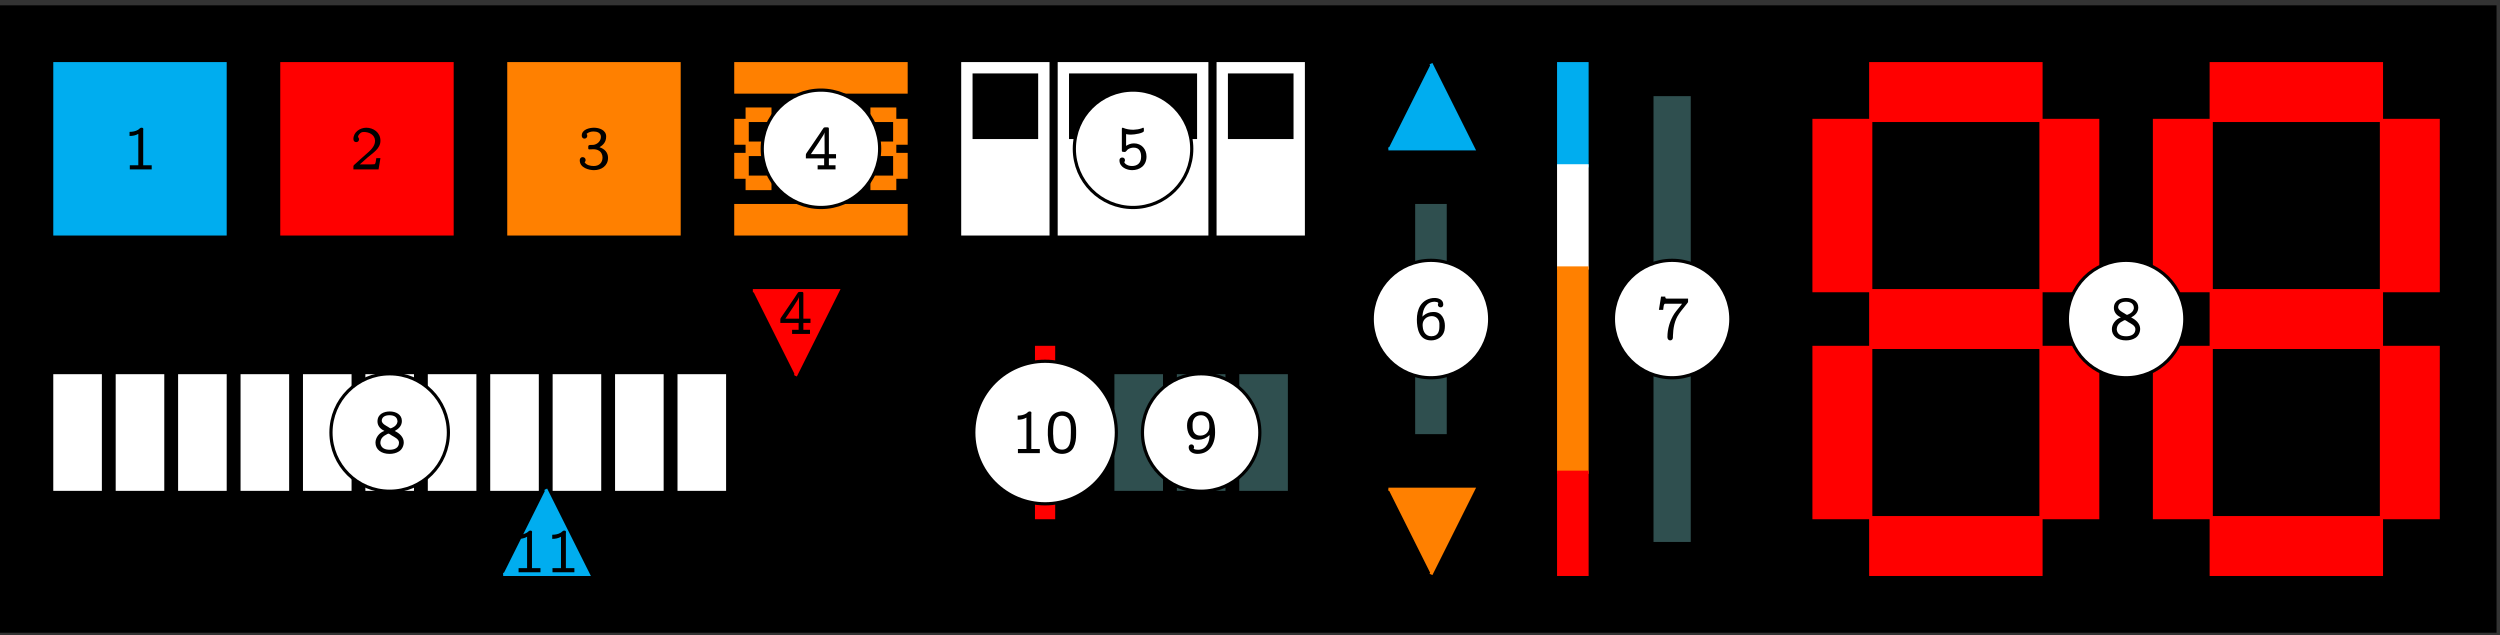 <?xml version="1.0" encoding="UTF-8"?>
<svg xmlns="http://www.w3.org/2000/svg" xmlns:xlink="http://www.w3.org/1999/xlink" width="312.137" height="79.333" viewBox="0 0 312.137 79.333">
<rect x="0" y="0" width="312.137" height="79.333" fill="#333333" stroke="none"/>
<defs>
<g>
<g id="glyph-0-0">
<path d="M 0.812 -4.703 L 0.812 -4.188 C 1.188 -4.188 1.562 -4.25 1.906 -4.453 L 1.906 -0.531 L 0.844 -0.531 L 0.844 -0.016 L 3.578 -0.016 L 3.578 -0.531 L 2.516 -0.531 L 2.516 -4.906 C 2.516 -4.938 2.531 -4.984 2.531 -5.031 C 2.531 -5.156 2.469 -5.219 2.328 -5.219 L 2.266 -5.219 C 2.141 -5.219 2.016 -5.047 1.891 -4.969 C 1.562 -4.766 1.172 -4.703 0.812 -4.703 Z M 0.812 -4.703 "/>
</g>
<g id="glyph-0-1">
<path d="M 0.422 -0.016 L 3.562 -0.016 L 3.797 -1.422 L 3.281 -1.422 C 3.219 -1.062 3.219 -0.656 3.016 -0.656 L 2.969 -0.656 C 2.859 -0.656 2.734 -0.641 2.625 -0.641 L 1.219 -0.641 C 1.547 -0.938 1.875 -1.234 2.203 -1.516 C 2.859 -2.078 3.797 -2.609 3.797 -3.594 C 3.797 -4.641 2.906 -5.219 2.031 -5.219 C 1.266 -5.219 0.422 -4.688 0.422 -3.812 C 0.422 -3.562 0.562 -3.422 0.781 -3.422 C 0.984 -3.422 1.125 -3.578 1.125 -3.781 C 1.125 -3.922 1 -4.016 1 -4.094 L 1 -4.109 C 1 -4.281 1.25 -4.531 1.359 -4.594 C 1.469 -4.672 1.609 -4.688 1.734 -4.688 C 2.344 -4.688 3.078 -4.375 3.125 -3.625 L 3.125 -3.578 C 3.125 -2.828 2.438 -2.297 1.906 -1.828 C 1.469 -1.453 1.062 -1.062 0.641 -0.688 C 0.547 -0.609 0.422 -0.531 0.422 -0.391 Z M 0.422 -0.016 "/>
</g>
<g id="glyph-0-2">
<path d="M 1.188 -4.453 C 1.453 -4.672 1.75 -4.75 2.078 -4.75 C 2.5 -4.75 2.984 -4.594 2.984 -4.078 C 2.984 -3.562 2.562 -3.156 2.062 -3.078 C 1.781 -3.047 1.406 -3.141 1.406 -2.875 C 1.406 -2.828 1.406 -2.766 1.406 -2.719 L 1.406 -2.656 C 1.406 -2.531 1.469 -2.516 1.547 -2.516 L 1.625 -2.516 C 1.75 -2.516 1.875 -2.531 2.016 -2.531 C 2.25 -2.531 2.5 -2.5 2.703 -2.375 C 3.031 -2.203 3.188 -1.844 3.188 -1.5 C 3.188 -0.875 2.781 -0.438 2.094 -0.438 C 1.672 -0.438 1.172 -0.547 0.953 -0.906 C 1.031 -0.969 1.078 -1.078 1.078 -1.172 C 1.078 -1.391 0.922 -1.547 0.703 -1.547 C 0.453 -1.547 0.344 -1.344 0.344 -1.156 C 0.344 -0.203 1.5 0.078 2.125 0.078 C 3.047 0.078 3.875 -0.469 3.875 -1.453 C 3.875 -2.141 3.438 -2.578 2.812 -2.781 C 3.25 -3.062 3.641 -3.406 3.641 -4.125 C 3.641 -4.938 2.766 -5.219 2.125 -5.219 C 1.547 -5.219 0.594 -5 0.594 -4.234 C 0.594 -4.062 0.688 -3.859 0.938 -3.859 C 1.141 -3.859 1.281 -4.016 1.281 -4.203 C 1.281 -4.297 1.266 -4.375 1.188 -4.453 Z M 1.188 -4.453 "/>
</g>
<g id="glyph-0-3">
<path d="M 0.234 -1.391 L 2.516 -1.391 L 2.516 -0.531 L 1.703 -0.531 L 1.703 -0.016 L 3.938 -0.016 L 3.938 -0.531 L 3.109 -0.531 L 3.109 -1.391 L 4 -1.391 L 4 -1.922 L 3.109 -1.922 L 3.109 -5.078 C 3.109 -5.203 3.062 -5.266 2.938 -5.266 C 2.891 -5.266 2.844 -5.266 2.812 -5.266 L 2.625 -5.266 C 2.453 -5.266 2.422 -5.156 2.344 -5.047 C 2.234 -4.906 2.141 -4.734 2.047 -4.594 C 1.453 -3.75 0.906 -2.875 0.312 -2.047 C 0.266 -1.953 0.234 -1.922 0.234 -1.828 Z M 0.859 -1.922 C 0.984 -2.125 1.109 -2.297 1.25 -2.5 C 1.656 -3.094 2.047 -3.688 2.422 -4.297 C 2.469 -4.406 2.547 -4.516 2.562 -4.641 L 2.578 -1.922 Z M 0.859 -1.922 "/>
</g>
<g id="glyph-0-4">
<path d="M 1.25 -2.953 L 1.25 -4.422 C 1.406 -4.391 1.562 -4.359 1.734 -4.359 L 1.875 -4.359 C 2.312 -4.359 3.469 -4.547 3.469 -4.812 L 3.469 -5.031 C 3.469 -5.109 3.469 -5.219 3.391 -5.219 C 3.344 -5.219 3.281 -5.188 3.25 -5.172 L 3.188 -5.141 C 2.875 -5.031 2.547 -4.984 2.203 -4.969 L 2.094 -4.969 C 1.688 -4.969 1.234 -5.047 0.891 -5.203 C 0.875 -5.203 0.844 -5.219 0.812 -5.219 C 0.734 -5.219 0.719 -5.141 0.719 -5.094 L 0.719 -2.359 C 0.719 -2.281 0.75 -2.203 0.891 -2.203 L 0.953 -2.203 C 0.984 -2.203 1.031 -2.188 1.062 -2.188 C 1.266 -2.188 1.344 -2.453 1.516 -2.547 C 1.719 -2.672 1.969 -2.734 2.203 -2.734 C 2.969 -2.734 3.125 -2.125 3.125 -1.594 C 3.125 -0.781 2.625 -0.438 1.984 -0.438 C 1.656 -0.438 1.297 -0.531 1.078 -0.812 C 1.047 -0.828 1.031 -0.875 1.031 -0.906 C 1.031 -0.969 1.109 -1.047 1.109 -1.156 C 1.109 -1.359 0.984 -1.5 0.766 -1.5 C 0.594 -1.5 0.438 -1.391 0.422 -1.203 L 0.422 -1.141 C 0.422 -0.281 1.359 0.078 2 0.078 C 2.938 0.078 3.797 -0.469 3.797 -1.625 C 3.797 -2.531 3.188 -3.266 2.234 -3.266 C 1.859 -3.266 1.547 -3.141 1.25 -2.953 Z M 1.25 -2.953 "/>
</g>
<g id="glyph-0-5">
<path d="M 1.062 -2.875 L 1.062 -3.016 C 1.125 -3.891 1.562 -4.75 2.594 -4.75 C 2.719 -4.75 3 -4.703 3.031 -4.594 L 3.031 -4.578 C 3.031 -4.516 2.984 -4.453 2.984 -4.375 C 2.984 -4.188 3.125 -4.047 3.328 -4.047 C 3.516 -4.047 3.656 -4.172 3.656 -4.406 C 3.656 -5.031 3.031 -5.219 2.578 -5.219 C 1.859 -5.219 1.188 -4.891 0.781 -4.25 C 0.469 -3.734 0.359 -3.125 0.359 -2.531 C 0.359 -1.422 0.625 0.078 2.141 0.078 C 2.844 0.078 3.594 -0.312 3.797 -1.125 C 3.844 -1.344 3.859 -1.547 3.859 -1.75 C 3.859 -2.547 3.469 -3.469 2.484 -3.469 L 2.406 -3.469 C 1.953 -3.469 1.531 -3.312 1.188 -3.016 C 1.141 -2.969 1.094 -2.938 1.062 -2.875 Z M 1.078 -1.828 L 1.078 -1.875 C 1.078 -2.484 1.578 -2.953 2.219 -2.953 C 2.703 -2.953 3.109 -2.656 3.172 -2.062 C 3.172 -1.922 3.172 -1.797 3.172 -1.672 C 3.172 -1.141 3.062 -0.438 2.156 -0.438 C 1.516 -0.438 1.141 -0.953 1.094 -1.609 C 1.078 -1.688 1.078 -1.75 1.078 -1.828 Z M 1.078 -1.828 "/>
</g>
<g id="glyph-0-6">
<path d="M 0.734 -5.391 L 0.469 -3.734 L 1 -3.734 C 1.047 -4.078 1.047 -4.5 1.25 -4.5 L 1.328 -4.5 C 1.453 -4.5 1.594 -4.5 1.734 -4.5 L 3.359 -4.5 C 3.047 -4.062 2.672 -3.672 2.375 -3.234 C 1.844 -2.391 1.531 -1.375 1.531 -0.359 L 1.531 -0.328 C 1.531 -0.109 1.656 0.078 1.875 0.078 C 2.094 0.078 2.219 -0.078 2.219 -0.312 L 2.219 -0.484 C 2.25 -1.438 2.406 -2.422 2.969 -3.219 C 3.047 -3.359 3.156 -3.469 3.25 -3.609 L 3.984 -4.531 C 4.031 -4.609 4.109 -4.656 4.109 -4.766 L 4.109 -5.141 L 1.938 -5.141 C 1.797 -5.141 1.656 -5.141 1.516 -5.141 L 1.422 -5.141 C 1.266 -5.141 1.266 -5.297 1.266 -5.391 Z M 0.734 -5.391 "/>
</g>
<g id="glyph-0-7">
<path d="M 1.438 -2.812 L 1.438 -2.781 C 0.828 -2.578 0.344 -1.969 0.344 -1.328 C 0.344 -0.469 1.062 0.078 2.109 0.078 C 2.516 0.078 2.938 -0.016 3.281 -0.234 C 3.656 -0.469 3.875 -0.922 3.875 -1.359 C 3.875 -2.016 3.328 -2.516 2.75 -2.781 C 3.234 -3.047 3.641 -3.422 3.641 -4.031 C 3.641 -4.844 2.891 -5.219 2.125 -5.219 C 1.438 -5.219 0.594 -4.922 0.594 -3.969 C 0.594 -3.438 0.953 -3.016 1.438 -2.812 Z M 0.953 -1.25 C 0.953 -1.875 1.312 -2.156 1.859 -2.422 C 1.891 -2.438 1.938 -2.453 1.969 -2.453 C 2.047 -2.453 2.25 -2.297 2.375 -2.219 C 2.688 -2.031 3.281 -1.781 3.281 -1.328 C 3.281 -0.656 2.703 -0.438 2.125 -0.438 C 1.578 -0.438 1.047 -0.609 0.953 -1.25 Z M 1.125 -4.031 C 1.125 -4.531 1.547 -4.75 2.094 -4.75 C 2.562 -4.75 3.094 -4.594 3.094 -3.938 C 3.047 -3.609 2.812 -3.375 2.531 -3.234 L 2.328 -3.141 C 2.297 -3.125 2.266 -3.109 2.234 -3.109 C 2.203 -3.109 2.156 -3.141 2.125 -3.156 L 1.906 -3.297 C 1.656 -3.453 1.188 -3.656 1.125 -4.031 Z M 1.125 -4.031 "/>
</g>
<g id="glyph-0-8">
<path d="M 3.172 -2.281 C 3.172 -1.5 2.844 -0.438 1.734 -0.438 C 1.531 -0.438 1.344 -0.453 1.172 -0.562 C 1.219 -0.625 1.234 -0.703 1.234 -0.766 C 1.234 -0.953 1.094 -1.109 0.906 -1.109 C 0.688 -1.109 0.562 -0.953 0.562 -0.75 C 0.562 -0.141 1.188 0.078 1.656 0.078 C 3.016 0.078 3.859 -0.953 3.859 -2.609 C 3.859 -3.688 3.641 -5.219 2.125 -5.219 C 1.531 -5.219 1.031 -5.016 0.672 -4.531 C 0.438 -4.219 0.359 -3.844 0.359 -3.453 C 0.359 -2.688 0.672 -1.688 1.734 -1.688 L 1.812 -1.688 C 2.344 -1.703 2.781 -1.891 3.172 -2.281 Z M 3.141 -3.484 C 3.141 -3.422 3.141 -3.359 3.141 -3.297 L 3.141 -3.25 C 3.109 -2.641 2.641 -2.203 2.016 -2.203 C 1.734 -2.203 1.484 -2.281 1.297 -2.5 C 1.078 -2.75 1.047 -3.078 1.047 -3.406 L 1.047 -3.609 C 1.047 -4.172 1.344 -4.75 2.109 -4.75 C 2.844 -4.75 3.141 -4.047 3.141 -3.484 Z M 3.141 -3.484 "/>
</g>
<g id="glyph-0-9">
<path d="M 1.984 -5.219 C 0.391 -5.062 0.344 -3.484 0.344 -2.594 L 0.344 -2.25 C 0.406 -1.375 0.484 -0.219 1.703 0.031 C 1.844 0.062 1.969 0.078 2.125 0.078 C 2.688 0.078 3.266 -0.172 3.547 -0.719 C 3.812 -1.234 3.875 -1.812 3.875 -2.375 L 3.875 -2.844 C 3.875 -3.859 3.609 -5.234 2.109 -5.234 C 2.062 -5.234 2.031 -5.219 1.984 -5.219 Z M 1.016 -2.219 C 1 -2.281 1 -2.344 1 -2.406 L 1 -2.578 C 1 -3.578 1.078 -4.688 2.109 -4.688 C 2.406 -4.688 2.688 -4.578 2.891 -4.359 C 3.172 -4.031 3.219 -3.5 3.219 -3.031 L 3.219 -2.562 C 3.219 -1.719 3.203 -0.453 2.109 -0.453 C 1.406 -0.453 1.078 -1.062 1.031 -1.906 C 1.016 -2.016 1.031 -2.125 1.016 -2.219 Z M 1.016 -2.219 "/>
</g>
</g>
<clipPath id="clip-0">
<path clip-rule="nonzero" d="M 0 0 L 311.707 0 L 311.707 79 L 0 79 Z M 0 0 "/>
</clipPath>
</defs>
<g clip-path="url(#clip-0)">
<path fill-rule="nonzero" fill="rgb(0%, 0%, 0%)" fill-opacity="1" stroke-width="0.399" stroke-linecap="butt" stroke-linejoin="miter" stroke="rgb(0%, 0%, 0%)" stroke-opacity="1" stroke-miterlimit="10" d="M -0.002 -0.002 L -0.002 -77.935 L 311.74 -77.935 L 311.74 -0.002 Z M -0.002 -0.002 " transform="matrix(1, 0, 0, -1, -0.233, 0.866)"/>
</g>
<path fill-rule="nonzero" fill="rgb(0%, 67.839%, 93.729%)" fill-opacity="1" stroke-width="0.399" stroke-linecap="butt" stroke-linejoin="miter" stroke="rgb(0%, 67.839%, 93.729%)" stroke-opacity="1" stroke-miterlimit="10" d="M 7.084 -7.084 L 7.084 -28.342 L 28.338 -28.342 L 28.338 -7.084 Z M 7.084 -7.084 " transform="matrix(1, 0, 0, -1, -0.233, 0.866)"/>
<g fill="rgb(0%, 0%, 0%)" fill-opacity="1">
<use xlink:href="#glyph-0-0" x="15.363" y="21.166"/>
</g>
<path fill-rule="nonzero" fill="rgb(100%, 0%, 0%)" fill-opacity="1" stroke-width="0.399" stroke-linecap="butt" stroke-linejoin="miter" stroke="rgb(100%, 0%, 0%)" stroke-opacity="1" stroke-miterlimit="10" d="M 35.424 -7.084 L 35.424 -28.342 L 56.678 -28.342 L 56.678 -7.084 Z M 35.424 -7.084 " transform="matrix(1, 0, 0, -1, -0.233, 0.866)"/>
<g fill="rgb(0%, 0%, 0%)" fill-opacity="1">
<use xlink:href="#glyph-0-1" x="43.703" y="21.166"/>
</g>
<path fill-rule="nonzero" fill="rgb(100%, 50%, 0%)" fill-opacity="1" stroke-width="0.399" stroke-linecap="butt" stroke-linejoin="miter" stroke="rgb(100%, 50%, 0%)" stroke-opacity="1" stroke-miterlimit="10" d="M 63.764 -7.084 L 63.764 -28.342 L 85.022 -28.342 L 85.022 -7.084 Z M 63.764 -7.084 " transform="matrix(1, 0, 0, -1, -0.233, 0.866)"/>
<g fill="rgb(0%, 0%, 0%)" fill-opacity="1">
<use xlink:href="#glyph-0-2" x="72.041" y="21.166"/>
</g>
<path fill-rule="nonzero" fill="rgb(100%, 50%, 0%)" fill-opacity="1" stroke-width="0.399" stroke-linecap="butt" stroke-linejoin="miter" stroke="rgb(100%, 50%, 0%)" stroke-opacity="1" stroke-miterlimit="10" d="M 92.104 -7.084 L 92.104 -10.627 L 113.361 -10.627 L 113.361 -7.084 Z M 92.104 -7.084 " transform="matrix(1, 0, 0, -1, -0.233, 0.866)"/>
<path fill-rule="nonzero" fill="rgb(100%, 50%, 0%)" fill-opacity="1" stroke-width="0.399" stroke-linecap="butt" stroke-linejoin="miter" stroke="rgb(100%, 50%, 0%)" stroke-opacity="1" stroke-miterlimit="10" d="M 92.104 -24.799 L 92.104 -28.342 L 113.361 -28.342 L 113.361 -24.799 Z M 92.104 -24.799 " transform="matrix(1, 0, 0, -1, -0.233, 0.866)"/>
<path fill-rule="nonzero" fill="rgb(100%, 50%, 0%)" fill-opacity="1" stroke-width="0.399" stroke-linecap="butt" stroke-linejoin="miter" stroke="rgb(100%, 50%, 0%)" stroke-opacity="1" stroke-miterlimit="10" d="M 93.522 -12.752 L 93.522 -14.17 L 96.358 -14.17 L 96.358 -12.752 Z M 93.522 -12.752 " transform="matrix(1, 0, 0, -1, -0.233, 0.866)"/>
<path fill-rule="nonzero" fill="rgb(100%, 50%, 0%)" fill-opacity="1" stroke-width="0.399" stroke-linecap="butt" stroke-linejoin="miter" stroke="rgb(100%, 50%, 0%)" stroke-opacity="1" stroke-miterlimit="10" d="M 92.104 -14.17 L 92.104 -17.006 L 93.522 -17.006 L 93.522 -14.17 Z M 92.104 -14.17 " transform="matrix(1, 0, 0, -1, -0.233, 0.866)"/>
<path fill-rule="nonzero" fill="rgb(100%, 50%, 0%)" fill-opacity="1" stroke-width="0.399" stroke-linecap="butt" stroke-linejoin="miter" stroke="rgb(100%, 50%, 0%)" stroke-opacity="1" stroke-miterlimit="10" d="M 96.358 -14.17 L 96.358 -17.006 L 97.772 -17.006 L 97.772 -14.17 Z M 96.358 -14.17 " transform="matrix(1, 0, 0, -1, -0.233, 0.866)"/>
<path fill-rule="nonzero" fill="rgb(100%, 50%, 0%)" fill-opacity="1" stroke-width="0.399" stroke-linecap="butt" stroke-linejoin="miter" stroke="rgb(100%, 50%, 0%)" stroke-opacity="1" stroke-miterlimit="10" d="M 93.522 -17.006 L 93.522 -18.42 L 96.358 -18.42 L 96.358 -17.006 Z M 93.522 -17.006 " transform="matrix(1, 0, 0, -1, -0.233, 0.866)"/>
<path fill-rule="nonzero" fill="rgb(100%, 50%, 0%)" fill-opacity="1" stroke-width="0.399" stroke-linecap="butt" stroke-linejoin="miter" stroke="rgb(100%, 50%, 0%)" stroke-opacity="1" stroke-miterlimit="10" d="M 92.104 -18.42 L 92.104 -21.256 L 93.522 -21.256 L 93.522 -18.42 Z M 92.104 -18.42 " transform="matrix(1, 0, 0, -1, -0.233, 0.866)"/>
<path fill-rule="nonzero" fill="rgb(100%, 50%, 0%)" fill-opacity="1" stroke-width="0.399" stroke-linecap="butt" stroke-linejoin="miter" stroke="rgb(100%, 50%, 0%)" stroke-opacity="1" stroke-miterlimit="10" d="M 96.358 -18.42 L 96.358 -21.256 L 97.772 -21.256 L 97.772 -18.42 Z M 96.358 -18.42 " transform="matrix(1, 0, 0, -1, -0.233, 0.866)"/>
<path fill-rule="nonzero" fill="rgb(100%, 50%, 0%)" fill-opacity="1" stroke-width="0.399" stroke-linecap="butt" stroke-linejoin="miter" stroke="rgb(100%, 50%, 0%)" stroke-opacity="1" stroke-miterlimit="10" d="M 93.522 -21.256 L 93.522 -22.674 L 96.358 -22.674 L 96.358 -21.256 Z M 93.522 -21.256 " transform="matrix(1, 0, 0, -1, -0.233, 0.866)"/>
<path fill-rule="nonzero" fill="rgb(100%, 50%, 0%)" fill-opacity="1" stroke-width="0.399" stroke-linecap="butt" stroke-linejoin="miter" stroke="rgb(100%, 50%, 0%)" stroke-opacity="1" stroke-miterlimit="10" d="M 101.315 -12.752 L 101.315 -14.17 L 104.15 -14.17 L 104.15 -12.752 Z M 101.315 -12.752 " transform="matrix(1, 0, 0, -1, -0.233, 0.866)"/>
<path fill-rule="nonzero" fill="rgb(100%, 50%, 0%)" fill-opacity="1" stroke-width="0.399" stroke-linecap="butt" stroke-linejoin="miter" stroke="rgb(100%, 50%, 0%)" stroke-opacity="1" stroke-miterlimit="10" d="M 99.897 -14.17 L 99.897 -17.006 L 101.315 -17.006 L 101.315 -14.17 Z M 99.897 -14.17 " transform="matrix(1, 0, 0, -1, -0.233, 0.866)"/>
<path fill-rule="nonzero" fill="rgb(100%, 50%, 0%)" fill-opacity="1" stroke-width="0.399" stroke-linecap="butt" stroke-linejoin="miter" stroke="rgb(100%, 50%, 0%)" stroke-opacity="1" stroke-miterlimit="10" d="M 104.15 -14.17 L 104.15 -17.006 L 105.565 -17.006 L 105.565 -14.17 Z M 104.15 -14.17 " transform="matrix(1, 0, 0, -1, -0.233, 0.866)"/>
<path fill-rule="nonzero" fill="rgb(100%, 50%, 0%)" fill-opacity="1" stroke-width="0.399" stroke-linecap="butt" stroke-linejoin="miter" stroke="rgb(100%, 50%, 0%)" stroke-opacity="1" stroke-miterlimit="10" d="M 101.315 -17.006 L 101.315 -18.42 L 104.15 -18.42 L 104.15 -17.006 Z M 101.315 -17.006 " transform="matrix(1, 0, 0, -1, -0.233, 0.866)"/>
<path fill-rule="nonzero" fill="rgb(100%, 50%, 0%)" fill-opacity="1" stroke-width="0.399" stroke-linecap="butt" stroke-linejoin="miter" stroke="rgb(100%, 50%, 0%)" stroke-opacity="1" stroke-miterlimit="10" d="M 99.897 -18.42 L 99.897 -21.256 L 101.315 -21.256 L 101.315 -18.42 Z M 99.897 -18.42 " transform="matrix(1, 0, 0, -1, -0.233, 0.866)"/>
<path fill-rule="nonzero" fill="rgb(100%, 50%, 0%)" fill-opacity="1" stroke-width="0.399" stroke-linecap="butt" stroke-linejoin="miter" stroke="rgb(100%, 50%, 0%)" stroke-opacity="1" stroke-miterlimit="10" d="M 104.15 -18.42 L 104.15 -21.256 L 105.565 -21.256 L 105.565 -18.42 Z M 104.15 -18.42 " transform="matrix(1, 0, 0, -1, -0.233, 0.866)"/>
<path fill-rule="nonzero" fill="rgb(100%, 50%, 0%)" fill-opacity="1" stroke-width="0.399" stroke-linecap="butt" stroke-linejoin="miter" stroke="rgb(100%, 50%, 0%)" stroke-opacity="1" stroke-miterlimit="10" d="M 101.315 -21.256 L 101.315 -22.674 L 104.15 -22.674 L 104.15 -21.256 Z M 101.315 -21.256 " transform="matrix(1, 0, 0, -1, -0.233, 0.866)"/>
<path fill-rule="nonzero" fill="rgb(100%, 50%, 0%)" fill-opacity="1" stroke-width="0.399" stroke-linecap="butt" stroke-linejoin="miter" stroke="rgb(100%, 50%, 0%)" stroke-opacity="1" stroke-miterlimit="10" d="M 109.108 -12.752 L 109.108 -14.17 L 111.943 -14.17 L 111.943 -12.752 Z M 109.108 -12.752 " transform="matrix(1, 0, 0, -1, -0.233, 0.866)"/>
<path fill-rule="nonzero" fill="rgb(100%, 50%, 0%)" fill-opacity="1" stroke-width="0.399" stroke-linecap="butt" stroke-linejoin="miter" stroke="rgb(100%, 50%, 0%)" stroke-opacity="1" stroke-miterlimit="10" d="M 107.693 -14.17 L 107.693 -17.006 L 109.108 -17.006 L 109.108 -14.17 Z M 107.693 -14.17 " transform="matrix(1, 0, 0, -1, -0.233, 0.866)"/>
<path fill-rule="nonzero" fill="rgb(100%, 50%, 0%)" fill-opacity="1" stroke-width="0.399" stroke-linecap="butt" stroke-linejoin="miter" stroke="rgb(100%, 50%, 0%)" stroke-opacity="1" stroke-miterlimit="10" d="M 111.943 -14.17 L 111.943 -17.006 L 113.361 -17.006 L 113.361 -14.17 Z M 111.943 -14.17 " transform="matrix(1, 0, 0, -1, -0.233, 0.866)"/>
<path fill-rule="nonzero" fill="rgb(100%, 50%, 0%)" fill-opacity="1" stroke-width="0.399" stroke-linecap="butt" stroke-linejoin="miter" stroke="rgb(100%, 50%, 0%)" stroke-opacity="1" stroke-miterlimit="10" d="M 109.108 -17.006 L 109.108 -18.42 L 111.943 -18.42 L 111.943 -17.006 Z M 109.108 -17.006 " transform="matrix(1, 0, 0, -1, -0.233, 0.866)"/>
<path fill-rule="nonzero" fill="rgb(100%, 50%, 0%)" fill-opacity="1" stroke-width="0.399" stroke-linecap="butt" stroke-linejoin="miter" stroke="rgb(100%, 50%, 0%)" stroke-opacity="1" stroke-miterlimit="10" d="M 107.693 -18.42 L 107.693 -21.256 L 109.108 -21.256 L 109.108 -18.42 Z M 107.693 -18.42 " transform="matrix(1, 0, 0, -1, -0.233, 0.866)"/>
<path fill-rule="nonzero" fill="rgb(100%, 50%, 0%)" fill-opacity="1" stroke-width="0.399" stroke-linecap="butt" stroke-linejoin="miter" stroke="rgb(100%, 50%, 0%)" stroke-opacity="1" stroke-miterlimit="10" d="M 111.943 -18.42 L 111.943 -21.256 L 113.361 -21.256 L 113.361 -18.42 Z M 111.943 -18.42 " transform="matrix(1, 0, 0, -1, -0.233, 0.866)"/>
<path fill-rule="nonzero" fill="rgb(100%, 50%, 0%)" fill-opacity="1" stroke-width="0.399" stroke-linecap="butt" stroke-linejoin="miter" stroke="rgb(100%, 50%, 0%)" stroke-opacity="1" stroke-miterlimit="10" d="M 109.108 -21.256 L 109.108 -22.674 L 111.943 -22.674 L 111.943 -21.256 Z M 109.108 -21.256 " transform="matrix(1, 0, 0, -1, -0.233, 0.866)"/>
<path fill-rule="nonzero" fill="rgb(100%, 100%, 100%)" fill-opacity="1" stroke-width="0.399" stroke-linecap="butt" stroke-linejoin="miter" stroke="rgb(0%, 0%, 0%)" stroke-opacity="1" stroke-miterlimit="10" d="M 110.061 -17.713 C 110.061 -13.666 106.779 -10.384 102.733 -10.384 C 98.686 -10.384 95.404 -13.666 95.404 -17.713 C 95.404 -21.759 98.686 -25.041 102.733 -25.041 C 106.779 -25.041 110.061 -21.759 110.061 -17.713 Z M 110.061 -17.713 " transform="matrix(1, 0, 0, -1, -0.233, 0.866)"/>
<g fill="rgb(0%, 0%, 0%)" fill-opacity="1">
<use xlink:href="#glyph-0-3" x="100.382" y="21.166"/>
</g>
<path fill-rule="nonzero" fill="rgb(100%, 100%, 100%)" fill-opacity="1" stroke-width="0.399" stroke-linecap="butt" stroke-linejoin="miter" stroke="rgb(100%, 100%, 100%)" stroke-opacity="1" stroke-miterlimit="10" d="M 132.49 -7.084 L 132.49 -28.342 L 150.908 -28.342 L 150.908 -7.084 Z M 132.49 -7.084 " transform="matrix(1, 0, 0, -1, -0.233, 0.866)"/>
<path fill-rule="nonzero" fill="rgb(0%, 0%, 0%)" fill-opacity="1" stroke-width="0.399" stroke-linecap="butt" stroke-linejoin="miter" stroke="rgb(0%, 0%, 0%)" stroke-opacity="1" stroke-miterlimit="10" d="M 133.904 -8.502 L 133.904 -16.295 L 149.494 -16.295 L 149.494 -8.502 Z M 133.904 -8.502 " transform="matrix(1, 0, 0, -1, -0.233, 0.866)"/>
<path fill-rule="nonzero" fill="rgb(100%, 100%, 100%)" fill-opacity="1" stroke-width="0.399" stroke-linecap="butt" stroke-linejoin="miter" stroke="rgb(100%, 100%, 100%)" stroke-opacity="1" stroke-miterlimit="10" d="M 120.443 -7.084 L 120.443 -28.342 L 131.072 -28.342 L 131.072 -7.084 Z M 120.443 -7.084 " transform="matrix(1, 0, 0, -1, -0.233, 0.866)"/>
<path fill-rule="nonzero" fill="rgb(0%, 0%, 0%)" fill-opacity="1" stroke-width="0.399" stroke-linecap="butt" stroke-linejoin="miter" stroke="rgb(0%, 0%, 0%)" stroke-opacity="1" stroke-miterlimit="10" d="M 121.861 -8.502 L 121.861 -16.295 L 129.654 -16.295 L 129.654 -8.502 Z M 121.861 -8.502 " transform="matrix(1, 0, 0, -1, -0.233, 0.866)"/>
<path fill-rule="nonzero" fill="rgb(100%, 100%, 100%)" fill-opacity="1" stroke-width="0.399" stroke-linecap="butt" stroke-linejoin="miter" stroke="rgb(100%, 100%, 100%)" stroke-opacity="1" stroke-miterlimit="10" d="M 152.326 -7.084 L 152.326 -28.342 L 162.955 -28.342 L 162.955 -7.084 Z M 152.326 -7.084 " transform="matrix(1, 0, 0, -1, -0.233, 0.866)"/>
<path fill-rule="nonzero" fill="rgb(0%, 0%, 0%)" fill-opacity="1" stroke-width="0.399" stroke-linecap="butt" stroke-linejoin="miter" stroke="rgb(0%, 0%, 0%)" stroke-opacity="1" stroke-miterlimit="10" d="M 153.744 -8.502 L 153.744 -16.295 L 161.537 -16.295 L 161.537 -8.502 Z M 153.744 -8.502 " transform="matrix(1, 0, 0, -1, -0.233, 0.866)"/>
<path fill-rule="nonzero" fill="rgb(100%, 100%, 100%)" fill-opacity="1" stroke-width="0.399" stroke-linecap="butt" stroke-linejoin="miter" stroke="rgb(0%, 0%, 0%)" stroke-opacity="1" stroke-miterlimit="10" d="M 149.029 -17.713 C 149.029 -13.666 145.748 -10.384 141.701 -10.384 C 137.65 -10.384 134.369 -13.666 134.369 -17.713 C 134.369 -21.759 137.65 -25.041 141.701 -25.041 C 145.748 -25.041 149.029 -21.759 149.029 -17.713 Z M 149.029 -17.713 " transform="matrix(1, 0, 0, -1, -0.233, 0.866)"/>
<g fill="rgb(0%, 0%, 0%)" fill-opacity="1">
<use xlink:href="#glyph-0-4" x="139.349" y="21.166"/>
</g>
<path fill-rule="nonzero" fill="rgb(0%, 67.839%, 93.729%)" fill-opacity="1" stroke-width="0.399" stroke-linecap="butt" stroke-linejoin="miter" stroke="rgb(0%, 67.839%, 93.729%)" stroke-opacity="1" stroke-miterlimit="10" d="M 173.58 -17.713 L 184.209 -17.713 L 178.897 -7.084 " transform="matrix(1, 0, 0, -1, -0.233, 0.866)"/>
<path fill-rule="nonzero" fill="rgb(100%, 50%, 0%)" fill-opacity="1" stroke-width="0.399" stroke-linecap="butt" stroke-linejoin="miter" stroke="rgb(100%, 50%, 0%)" stroke-opacity="1" stroke-miterlimit="10" d="M 173.58 -60.22 L 184.209 -60.22 L 178.897 -70.849 " transform="matrix(1, 0, 0, -1, -0.233, 0.866)"/>
<path fill-rule="nonzero" fill="rgb(18.5%, 31%, 31%)" fill-opacity="1" stroke-width="0.399" stroke-linecap="butt" stroke-linejoin="miter" stroke="rgb(18.5%, 31%, 31%)" stroke-opacity="1" stroke-miterlimit="10" d="M 177.123 -24.799 L 177.123 -53.138 L 180.666 -53.138 L 180.666 -24.799 Z M 177.123 -24.799 " transform="matrix(1, 0, 0, -1, -0.233, 0.866)"/>
<path fill-rule="nonzero" fill="rgb(100%, 100%, 100%)" fill-opacity="1" stroke-width="0.399" stroke-linecap="butt" stroke-linejoin="miter" stroke="rgb(0%, 0%, 0%)" stroke-opacity="1" stroke-miterlimit="10" d="M 186.225 -38.967 C 186.225 -34.92 182.943 -31.638 178.897 -31.638 C 174.846 -31.638 171.565 -34.92 171.565 -38.967 C 171.565 -43.017 174.846 -46.299 178.897 -46.299 C 182.943 -46.299 186.225 -43.017 186.225 -38.967 Z M 186.225 -38.967 " transform="matrix(1, 0, 0, -1, -0.233, 0.866)"/>
<g fill="rgb(0%, 0%, 0%)" fill-opacity="1">
<use xlink:href="#glyph-0-5" x="176.543" y="42.422"/>
</g>
<path fill-rule="nonzero" fill="rgb(0%, 67.839%, 93.729%)" fill-opacity="1" stroke-width="0.399" stroke-linecap="butt" stroke-linejoin="miter" stroke="rgb(0%, 67.839%, 93.729%)" stroke-opacity="1" stroke-miterlimit="10" d="M 194.838 -7.084 L 194.838 -19.838 L 198.381 -19.838 L 198.381 -7.084 Z M 194.838 -7.084 " transform="matrix(1, 0, 0, -1, -0.233, 0.866)"/>
<path fill-rule="nonzero" fill="rgb(100%, 100%, 100%)" fill-opacity="1" stroke-width="0.399" stroke-linecap="butt" stroke-linejoin="miter" stroke="rgb(100%, 100%, 100%)" stroke-opacity="1" stroke-miterlimit="10" d="M 194.838 -19.838 L 194.838 -32.592 L 198.381 -32.592 L 198.381 -19.838 Z M 194.838 -19.838 " transform="matrix(1, 0, 0, -1, -0.233, 0.866)"/>
<path fill-rule="nonzero" fill="rgb(100%, 50%, 0%)" fill-opacity="1" stroke-width="0.399" stroke-linecap="butt" stroke-linejoin="miter" stroke="rgb(100%, 50%, 0%)" stroke-opacity="1" stroke-miterlimit="10" d="M 194.838 -32.592 L 194.838 -58.095 L 198.381 -58.095 L 198.381 -32.592 Z M 194.838 -32.592 " transform="matrix(1, 0, 0, -1, -0.233, 0.866)"/>
<path fill-rule="nonzero" fill="rgb(100%, 0%, 0%)" fill-opacity="1" stroke-width="0.399" stroke-linecap="butt" stroke-linejoin="miter" stroke="rgb(100%, 0%, 0%)" stroke-opacity="1" stroke-miterlimit="10" d="M 194.838 -58.095 L 194.838 -70.849 L 198.381 -70.849 L 198.381 -58.095 Z M 194.838 -58.095 " transform="matrix(1, 0, 0, -1, -0.233, 0.866)"/>
<path fill-rule="nonzero" fill="rgb(18.5%, 31%, 31%)" fill-opacity="1" stroke-width="0.399" stroke-linecap="butt" stroke-linejoin="miter" stroke="rgb(18.5%, 31%, 31%)" stroke-opacity="1" stroke-miterlimit="10" d="M 206.881 -11.338 L 206.881 -66.599 L 211.131 -66.599 L 211.131 -11.338 Z M 206.881 -11.338 " transform="matrix(1, 0, 0, -1, -0.233, 0.866)"/>
<path fill-rule="nonzero" fill="rgb(100%, 100%, 100%)" fill-opacity="1" stroke-width="0.399" stroke-linecap="butt" stroke-linejoin="miter" stroke="rgb(0%, 0%, 0%)" stroke-opacity="1" stroke-miterlimit="10" d="M 216.338 -38.967 C 216.338 -34.92 213.053 -31.638 209.006 -31.638 C 204.959 -31.638 201.678 -34.92 201.678 -38.967 C 201.678 -43.017 204.959 -46.299 209.006 -46.299 C 213.053 -46.299 216.338 -43.017 216.338 -38.967 Z M 216.338 -38.967 " transform="matrix(1, 0, 0, -1, -0.233, 0.866)"/>
<g fill="rgb(0%, 0%, 0%)" fill-opacity="1">
<use xlink:href="#glyph-0-6" x="206.655" y="42.422"/>
</g>
<path fill-rule="nonzero" fill="rgb(100%, 100%, 100%)" fill-opacity="1" stroke-width="0.399" stroke-linecap="butt" stroke-linejoin="miter" stroke="rgb(100%, 100%, 100%)" stroke-opacity="1" stroke-miterlimit="10" d="M 7.084 -46.052 L 7.084 -60.22 L 12.752 -60.22 L 12.752 -46.052 Z M 7.084 -46.052 " transform="matrix(1, 0, 0, -1, -0.233, 0.866)"/>
<path fill-rule="nonzero" fill="rgb(100%, 100%, 100%)" fill-opacity="1" stroke-width="0.399" stroke-linecap="butt" stroke-linejoin="miter" stroke="rgb(100%, 100%, 100%)" stroke-opacity="1" stroke-miterlimit="10" d="M 14.877 -46.052 L 14.877 -60.22 L 20.545 -60.22 L 20.545 -46.052 Z M 14.877 -46.052 " transform="matrix(1, 0, 0, -1, -0.233, 0.866)"/>
<path fill-rule="nonzero" fill="rgb(100%, 100%, 100%)" fill-opacity="1" stroke-width="0.399" stroke-linecap="butt" stroke-linejoin="miter" stroke="rgb(100%, 100%, 100%)" stroke-opacity="1" stroke-miterlimit="10" d="M 22.67 -46.052 L 22.67 -60.22 L 28.338 -60.22 L 28.338 -46.052 Z M 22.67 -46.052 " transform="matrix(1, 0, 0, -1, -0.233, 0.866)"/>
<path fill-rule="nonzero" fill="rgb(100%, 100%, 100%)" fill-opacity="1" stroke-width="0.399" stroke-linecap="butt" stroke-linejoin="miter" stroke="rgb(100%, 100%, 100%)" stroke-opacity="1" stroke-miterlimit="10" d="M 30.467 -46.052 L 30.467 -60.22 L 36.135 -60.22 L 36.135 -46.052 Z M 30.467 -46.052 " transform="matrix(1, 0, 0, -1, -0.233, 0.866)"/>
<path fill-rule="nonzero" fill="rgb(100%, 100%, 100%)" fill-opacity="1" stroke-width="0.399" stroke-linecap="butt" stroke-linejoin="miter" stroke="rgb(100%, 100%, 100%)" stroke-opacity="1" stroke-miterlimit="10" d="M 38.26 -46.052 L 38.26 -60.22 L 43.928 -60.22 L 43.928 -46.052 Z M 38.26 -46.052 " transform="matrix(1, 0, 0, -1, -0.233, 0.866)"/>
<path fill-rule="nonzero" fill="rgb(100%, 100%, 100%)" fill-opacity="1" stroke-width="0.399" stroke-linecap="butt" stroke-linejoin="miter" stroke="rgb(100%, 100%, 100%)" stroke-opacity="1" stroke-miterlimit="10" d="M 46.053 -46.052 L 46.053 -60.22 L 51.721 -60.22 L 51.721 -46.052 Z M 46.053 -46.052 " transform="matrix(1, 0, 0, -1, -0.233, 0.866)"/>
<path fill-rule="nonzero" fill="rgb(100%, 100%, 100%)" fill-opacity="1" stroke-width="0.399" stroke-linecap="butt" stroke-linejoin="miter" stroke="rgb(100%, 100%, 100%)" stroke-opacity="1" stroke-miterlimit="10" d="M 53.846 -46.052 L 53.846 -60.22 L 59.514 -60.22 L 59.514 -46.052 Z M 53.846 -46.052 " transform="matrix(1, 0, 0, -1, -0.233, 0.866)"/>
<path fill-rule="nonzero" fill="rgb(100%, 100%, 100%)" fill-opacity="1" stroke-width="0.399" stroke-linecap="butt" stroke-linejoin="miter" stroke="rgb(100%, 100%, 100%)" stroke-opacity="1" stroke-miterlimit="10" d="M 61.639 -46.052 L 61.639 -60.22 L 67.307 -60.22 L 67.307 -46.052 Z M 61.639 -46.052 " transform="matrix(1, 0, 0, -1, -0.233, 0.866)"/>
<path fill-rule="nonzero" fill="rgb(100%, 100%, 100%)" fill-opacity="1" stroke-width="0.399" stroke-linecap="butt" stroke-linejoin="miter" stroke="rgb(100%, 100%, 100%)" stroke-opacity="1" stroke-miterlimit="10" d="M 69.432 -46.052 L 69.432 -60.22 L 75.1 -60.22 L 75.1 -46.052 Z M 69.432 -46.052 " transform="matrix(1, 0, 0, -1, -0.233, 0.866)"/>
<path fill-rule="nonzero" fill="rgb(100%, 100%, 100%)" fill-opacity="1" stroke-width="0.399" stroke-linecap="butt" stroke-linejoin="miter" stroke="rgb(100%, 100%, 100%)" stroke-opacity="1" stroke-miterlimit="10" d="M 77.225 -46.052 L 77.225 -60.22 L 82.893 -60.22 L 82.893 -46.052 Z M 77.225 -46.052 " transform="matrix(1, 0, 0, -1, -0.233, 0.866)"/>
<path fill-rule="nonzero" fill="rgb(100%, 100%, 100%)" fill-opacity="1" stroke-width="0.399" stroke-linecap="butt" stroke-linejoin="miter" stroke="rgb(100%, 100%, 100%)" stroke-opacity="1" stroke-miterlimit="10" d="M 85.022 -46.052 L 85.022 -60.22 L 90.69 -60.22 L 90.69 -46.052 Z M 85.022 -46.052 " transform="matrix(1, 0, 0, -1, -0.233, 0.866)"/>
<path fill-rule="nonzero" fill="rgb(100%, 100%, 100%)" fill-opacity="1" stroke-width="0.399" stroke-linecap="butt" stroke-linejoin="miter" stroke="rgb(0%, 0%, 0%)" stroke-opacity="1" stroke-miterlimit="10" d="M 56.217 -53.138 C 56.217 -49.088 52.936 -45.806 48.885 -45.806 C 44.838 -45.806 41.557 -49.088 41.557 -53.138 C 41.557 -57.185 44.838 -60.467 48.885 -60.467 C 52.936 -60.467 56.217 -57.185 56.217 -53.138 Z M 56.217 -53.138 " transform="matrix(1, 0, 0, -1, -0.233, 0.866)"/>
<g fill="rgb(0%, 0%, 0%)" fill-opacity="1">
<use xlink:href="#glyph-0-7" x="46.536" y="56.592"/>
</g>
<path fill-rule="nonzero" fill="rgb(18.5%, 31%, 31%)" fill-opacity="1" stroke-width="0.399" stroke-linecap="butt" stroke-linejoin="miter" stroke="rgb(18.5%, 31%, 31%)" stroke-opacity="1" stroke-miterlimit="10" d="M 139.572 -46.052 L 139.572 -60.22 L 145.24 -60.22 L 145.24 -46.052 Z M 139.572 -46.052 " transform="matrix(1, 0, 0, -1, -0.233, 0.866)"/>
<path fill-rule="nonzero" fill="rgb(18.5%, 31%, 31%)" fill-opacity="1" stroke-width="0.399" stroke-linecap="butt" stroke-linejoin="miter" stroke="rgb(18.5%, 31%, 31%)" stroke-opacity="1" stroke-miterlimit="10" d="M 147.369 -46.052 L 147.369 -60.22 L 153.037 -60.22 L 153.037 -46.052 Z M 147.369 -46.052 " transform="matrix(1, 0, 0, -1, -0.233, 0.866)"/>
<path fill-rule="nonzero" fill="rgb(18.5%, 31%, 31%)" fill-opacity="1" stroke-width="0.399" stroke-linecap="butt" stroke-linejoin="miter" stroke="rgb(18.5%, 31%, 31%)" stroke-opacity="1" stroke-miterlimit="10" d="M 155.162 -46.052 L 155.162 -60.22 L 160.83 -60.22 L 160.83 -46.052 Z M 155.162 -46.052 " transform="matrix(1, 0, 0, -1, -0.233, 0.866)"/>
<path fill-rule="nonzero" fill="rgb(100%, 100%, 100%)" fill-opacity="1" stroke-width="0.399" stroke-linecap="butt" stroke-linejoin="miter" stroke="rgb(0%, 0%, 0%)" stroke-opacity="1" stroke-miterlimit="10" d="M 157.529 -53.138 C 157.529 -49.088 154.248 -45.806 150.201 -45.806 C 146.154 -45.806 142.873 -49.088 142.873 -53.138 C 142.873 -57.185 146.154 -60.467 150.201 -60.467 C 154.248 -60.467 157.529 -57.185 157.529 -53.138 Z M 157.529 -53.138 " transform="matrix(1, 0, 0, -1, -0.233, 0.866)"/>
<g fill="rgb(0%, 0%, 0%)" fill-opacity="1">
<use xlink:href="#glyph-0-8" x="147.851" y="56.592"/>
</g>
<path fill-rule="nonzero" fill="rgb(100%, 0%, 0%)" fill-opacity="1" stroke-width="0.399" stroke-linecap="butt" stroke-linejoin="miter" stroke="rgb(100%, 0%, 0%)" stroke-opacity="1" stroke-miterlimit="10" d="M 129.654 -42.51 L 129.654 -63.763 L 131.779 -63.763 L 131.779 -42.51 Z M 129.654 -42.51 " transform="matrix(1, 0, 0, -1, -0.233, 0.866)"/>
<path fill-rule="nonzero" fill="rgb(100%, 100%, 100%)" fill-opacity="1" stroke-width="0.399" stroke-linecap="butt" stroke-linejoin="miter" stroke="rgb(0%, 0%, 0%)" stroke-opacity="1" stroke-miterlimit="10" d="M 139.615 -53.138 C 139.615 -48.22 135.631 -44.24 130.717 -44.24 C 125.803 -44.24 121.818 -48.22 121.818 -53.138 C 121.818 -58.052 125.803 -62.037 130.717 -62.037 C 135.631 -62.037 139.615 -58.052 139.615 -53.138 Z M 139.615 -53.138 " transform="matrix(1, 0, 0, -1, -0.233, 0.866)"/>
<g fill="rgb(0%, 0%, 0%)" fill-opacity="1">
<use xlink:href="#glyph-0-0" x="126.249" y="56.592"/>
<use xlink:href="#glyph-0-9" x="130.484" y="56.592"/>
</g>
<path fill-rule="nonzero" fill="rgb(100%, 0%, 0%)" fill-opacity="1" stroke-width="0.399" stroke-linecap="butt" stroke-linejoin="miter" stroke="rgb(100%, 0%, 0%)" stroke-opacity="1" stroke-miterlimit="10" d="M 94.229 -35.424 L 104.858 -35.424 L 99.545 -46.052 " transform="matrix(1, 0, 0, -1, -0.233, 0.866)"/>
<g fill="rgb(0%, 0%, 0%)" fill-opacity="1">
<use xlink:href="#glyph-0-3" x="97.194" y="41.712"/>
</g>
<path fill-rule="nonzero" fill="rgb(0%, 67.839%, 93.729%)" fill-opacity="1" stroke-width="0.399" stroke-linecap="butt" stroke-linejoin="miter" stroke="rgb(0%, 67.839%, 93.729%)" stroke-opacity="1" stroke-miterlimit="10" d="M 63.057 -70.849 L 73.686 -70.849 L 68.369 -60.22 " transform="matrix(1, 0, 0, -1, -0.233, 0.866)"/>
<g fill="rgb(0%, 0%, 0%)" fill-opacity="1">
<use xlink:href="#glyph-0-0" x="63.903" y="71.469"/>
<use xlink:href="#glyph-0-0" x="68.137" y="71.469"/>
</g>
<path fill-rule="nonzero" fill="rgb(100%, 0%, 0%)" fill-opacity="1" stroke-width="0.399" stroke-linecap="butt" stroke-linejoin="miter" stroke="rgb(100%, 0%, 0%)" stroke-opacity="1" stroke-miterlimit="10" d="M 233.803 -7.084 L 233.803 -14.17 L 255.061 -14.17 L 255.061 -7.084 Z M 233.803 -7.084 " transform="matrix(1, 0, 0, -1, -0.233, 0.866)"/>
<path fill-rule="nonzero" fill="rgb(100%, 0%, 0%)" fill-opacity="1" stroke-width="0.399" stroke-linecap="butt" stroke-linejoin="miter" stroke="rgb(100%, 0%, 0%)" stroke-opacity="1" stroke-miterlimit="10" d="M 226.721 -14.17 L 226.721 -35.424 L 233.803 -35.424 L 233.803 -14.17 Z M 226.721 -14.17 " transform="matrix(1, 0, 0, -1, -0.233, 0.866)"/>
<path fill-rule="nonzero" fill="rgb(100%, 0%, 0%)" fill-opacity="1" stroke-width="0.399" stroke-linecap="butt" stroke-linejoin="miter" stroke="rgb(100%, 0%, 0%)" stroke-opacity="1" stroke-miterlimit="10" d="M 255.061 -14.17 L 255.061 -35.424 L 262.143 -35.424 L 262.143 -14.17 Z M 255.061 -14.17 " transform="matrix(1, 0, 0, -1, -0.233, 0.866)"/>
<path fill-rule="nonzero" fill="rgb(100%, 0%, 0%)" fill-opacity="1" stroke-width="0.399" stroke-linecap="butt" stroke-linejoin="miter" stroke="rgb(100%, 0%, 0%)" stroke-opacity="1" stroke-miterlimit="10" d="M 233.803 -35.424 L 233.803 -42.51 L 255.061 -42.51 L 255.061 -35.424 Z M 233.803 -35.424 " transform="matrix(1, 0, 0, -1, -0.233, 0.866)"/>
<path fill-rule="nonzero" fill="rgb(100%, 0%, 0%)" fill-opacity="1" stroke-width="0.399" stroke-linecap="butt" stroke-linejoin="miter" stroke="rgb(100%, 0%, 0%)" stroke-opacity="1" stroke-miterlimit="10" d="M 226.721 -42.51 L 226.721 -63.763 L 233.803 -63.763 L 233.803 -42.51 Z M 226.721 -42.51 " transform="matrix(1, 0, 0, -1, -0.233, 0.866)"/>
<path fill-rule="nonzero" fill="rgb(100%, 0%, 0%)" fill-opacity="1" stroke-width="0.399" stroke-linecap="butt" stroke-linejoin="miter" stroke="rgb(100%, 0%, 0%)" stroke-opacity="1" stroke-miterlimit="10" d="M 255.061 -42.51 L 255.061 -63.763 L 262.143 -63.763 L 262.143 -42.51 Z M 255.061 -42.51 " transform="matrix(1, 0, 0, -1, -0.233, 0.866)"/>
<path fill-rule="nonzero" fill="rgb(100%, 0%, 0%)" fill-opacity="1" stroke-width="0.399" stroke-linecap="butt" stroke-linejoin="miter" stroke="rgb(100%, 0%, 0%)" stroke-opacity="1" stroke-miterlimit="10" d="M 233.803 -63.763 L 233.803 -70.849 L 255.061 -70.849 L 255.061 -63.763 Z M 233.803 -63.763 " transform="matrix(1, 0, 0, -1, -0.233, 0.866)"/>
<path fill-rule="nonzero" fill="rgb(100%, 0%, 0%)" fill-opacity="1" stroke-width="0.399" stroke-linecap="butt" stroke-linejoin="miter" stroke="rgb(100%, 0%, 0%)" stroke-opacity="1" stroke-miterlimit="10" d="M 276.315 -7.084 L 276.315 -14.17 L 297.568 -14.17 L 297.568 -7.084 Z M 276.315 -7.084 " transform="matrix(1, 0, 0, -1, -0.233, 0.866)"/>
<path fill-rule="nonzero" fill="rgb(100%, 0%, 0%)" fill-opacity="1" stroke-width="0.399" stroke-linecap="butt" stroke-linejoin="miter" stroke="rgb(100%, 0%, 0%)" stroke-opacity="1" stroke-miterlimit="10" d="M 269.229 -14.17 L 269.229 -35.424 L 276.315 -35.424 L 276.315 -14.17 Z M 269.229 -14.17 " transform="matrix(1, 0, 0, -1, -0.233, 0.866)"/>
<path fill-rule="nonzero" fill="rgb(100%, 0%, 0%)" fill-opacity="1" stroke-width="0.399" stroke-linecap="butt" stroke-linejoin="miter" stroke="rgb(100%, 0%, 0%)" stroke-opacity="1" stroke-miterlimit="10" d="M 297.568 -14.17 L 297.568 -35.424 L 304.654 -35.424 L 304.654 -14.17 Z M 297.568 -14.17 " transform="matrix(1, 0, 0, -1, -0.233, 0.866)"/>
<path fill-rule="nonzero" fill="rgb(100%, 0%, 0%)" fill-opacity="1" stroke-width="0.399" stroke-linecap="butt" stroke-linejoin="miter" stroke="rgb(100%, 0%, 0%)" stroke-opacity="1" stroke-miterlimit="10" d="M 276.315 -35.424 L 276.315 -42.51 L 297.568 -42.51 L 297.568 -35.424 Z M 276.315 -35.424 " transform="matrix(1, 0, 0, -1, -0.233, 0.866)"/>
<path fill-rule="nonzero" fill="rgb(100%, 0%, 0%)" fill-opacity="1" stroke-width="0.399" stroke-linecap="butt" stroke-linejoin="miter" stroke="rgb(100%, 0%, 0%)" stroke-opacity="1" stroke-miterlimit="10" d="M 269.229 -42.51 L 269.229 -63.763 L 276.315 -63.763 L 276.315 -42.51 Z M 269.229 -42.51 " transform="matrix(1, 0, 0, -1, -0.233, 0.866)"/>
<path fill-rule="nonzero" fill="rgb(100%, 0%, 0%)" fill-opacity="1" stroke-width="0.399" stroke-linecap="butt" stroke-linejoin="miter" stroke="rgb(100%, 0%, 0%)" stroke-opacity="1" stroke-miterlimit="10" d="M 297.568 -42.51 L 297.568 -63.763 L 304.654 -63.763 L 304.654 -42.51 Z M 297.568 -42.51 " transform="matrix(1, 0, 0, -1, -0.233, 0.866)"/>
<path fill-rule="nonzero" fill="rgb(100%, 0%, 0%)" fill-opacity="1" stroke-width="0.399" stroke-linecap="butt" stroke-linejoin="miter" stroke="rgb(100%, 0%, 0%)" stroke-opacity="1" stroke-miterlimit="10" d="M 276.315 -63.763 L 276.315 -70.849 L 297.568 -70.849 L 297.568 -63.763 Z M 276.315 -63.763 " transform="matrix(1, 0, 0, -1, -0.233, 0.866)"/>
<path fill-rule="nonzero" fill="rgb(100%, 100%, 100%)" fill-opacity="1" stroke-width="0.399" stroke-linecap="butt" stroke-linejoin="miter" stroke="rgb(0%, 0%, 0%)" stroke-opacity="1" stroke-miterlimit="10" d="M 273.018 -38.967 C 273.018 -34.92 269.736 -31.638 265.686 -31.638 C 261.639 -31.638 258.358 -34.92 258.358 -38.967 C 258.358 -43.017 261.639 -46.299 265.686 -46.299 C 269.736 -46.299 273.018 -43.017 273.018 -38.967 Z M 273.018 -38.967 " transform="matrix(1, 0, 0, -1, -0.233, 0.866)"/>
<g fill="rgb(0%, 0%, 0%)" fill-opacity="1">
<use xlink:href="#glyph-0-7" x="263.334" y="42.422"/>
</g>
</svg>
